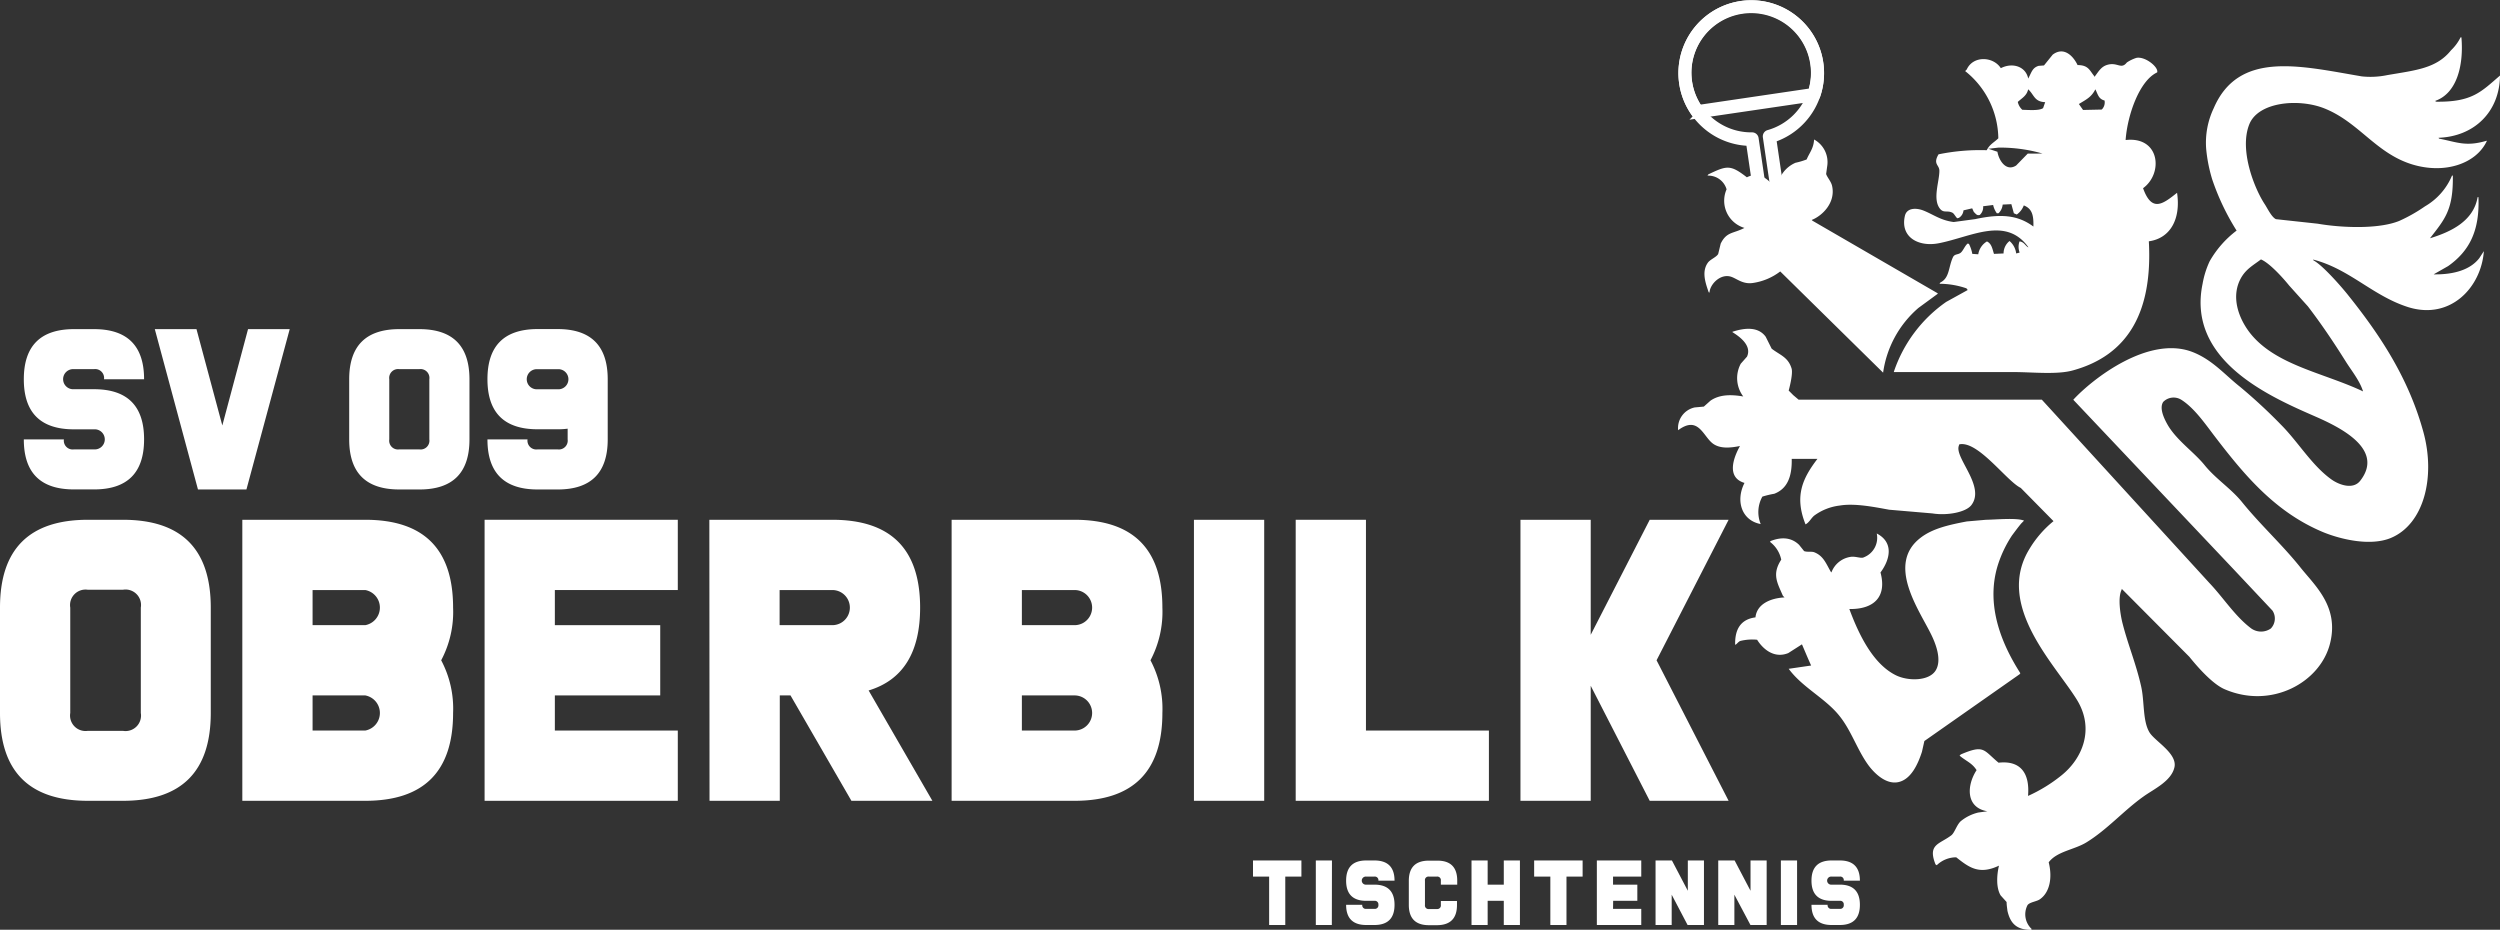 <svg xmlns="http://www.w3.org/2000/svg" viewBox="0 0 419.89 156.15"><rect x="0" y="0" width="419.89" height="156.15" fill="#333333" stroke="none"/><defs><style>.cls-1,.cls-2,.cls-3{fill:#fff;}.cls-2{fill-rule:evenodd;}.cls-3{stroke:#fff;stroke-miterlimit:10;}</style></defs><g id="Ebene_2" data-name="Ebene 2"><g id="Ebene_1-2" data-name="Ebene 1"><path class="cls-1" d="M20.65,87.3q14.75,0,14.75,14.75v17.7q0,14.75-14.75,14.75h-5.9Q0,134.5,0,119.75v-17.7Q0,87.31,14.75,87.3Zm3,14.75a2.6,2.6,0,0,0-3-3h-5.9a2.6,2.6,0,0,0-2.95,3v17.7a2.6,2.6,0,0,0,2.95,3h5.9a2.6,2.6,0,0,0,3-3Z"/><path class="cls-1" d="M40.7,87.3H61.35q14.75,0,14.75,14.75a17.31,17.31,0,0,1-2,8.85,17.31,17.31,0,0,1,2,8.85q0,14.75-14.75,14.75H40.7ZM52.5,105h8.85a3,3,0,0,0,0-5.9H52.5Zm0,11.8v5.9h8.85a3,3,0,0,0,0-5.9Z"/><path class="cls-1" d="M93.19,122.7h20.65v11.8H81.39V87.3h32.45V99.1H93.19V105h17.7v11.8H93.19Z"/><path class="cls-1" d="M119.14,87.3h20.65q14.75,0,14.75,14.75,0,11.3-8.65,13.92L156.6,134.5H143l-10.23-17.7h-1.8v17.7h-11.8Zm11.8,11.8V105h8.85a2.95,2.95,0,1,0,0-5.9Z"/><path class="cls-1" d="M159.83,87.3h20.65q14.76,0,14.75,14.75a17.41,17.41,0,0,1-2,8.85,17.41,17.41,0,0,1,2,8.85q0,14.75-14.75,14.75H159.83Zm11.8,17.7h8.85a2.95,2.95,0,1,0,0-5.9h-8.85Zm0,11.8v5.9h8.85a2.95,2.95,0,1,0,0-5.9Z"/><path class="cls-1" d="M212.33,134.5h-11.8V87.3h11.8Z"/><path class="cls-1" d="M217.62,87.3h11.8v35.4h20.65v11.8H217.62Z"/><path class="cls-1" d="M277.08,87.3h13.25l-12.1,23.6,12.1,23.6H277.08l-9.91-19.32V134.5h-11.8V87.3h11.8v19.32Z"/><path class="cls-1" d="M215.87,147.23v8.13h-2.71v-8.13h-2.71v-2.71h8.13v2.71Z"/><path class="cls-1" d="M223.69,155.36H221V144.52h2.71Z"/><path class="cls-1" d="M230.83,144.52q3.39,0,3.39,3.39h-2.71a.6.6,0,0,0-.68-.68h-1.35a.68.68,0,1,0,0,1.35h1.35q3.39,0,3.39,3.39t-3.39,3.39h-1.35q-3.39,0-3.39-3.39h2.71a.6.6,0,0,0,.68.68h1.35a.6.6,0,0,0,.68-.68.6.6,0,0,0-.68-.67h-1.35q-3.39,0-3.39-3.39t3.39-3.39Z"/><path class="cls-1" d="M244.75,147.91v.67H242v-.67a.6.6,0,0,0-.68-.68H240a.59.59,0,0,0-.67.68V152a.6.6,0,0,0,.67.68h1.36A.6.6,0,0,0,242,152v-.67h2.71V152q0,3.39-3.39,3.39H240q-3.37,0-3.38-3.39v-4.06q0-3.39,3.38-3.39h1.36Q244.75,144.52,244.75,147.91Z"/><path class="cls-1" d="M249.86,151.3v4.06h-2.71V144.52h2.71v4.06h2.71v-4.06h2.71v10.84h-2.71V151.3Z"/><path class="cls-1" d="M263.1,147.23v8.13h-2.71v-8.13h-2.72v-2.71h8.14v2.71Z"/><path class="cls-1" d="M270.92,152.65h4.74v2.71H268.2V144.52h7.46v2.71h-4.74v1.35H275v2.72h-4.06Z"/><path class="cls-1" d="M280.77,150.27v5.09h-2.71V144.52h2.75l2.67,5.09v-5.09h2.71v10.84h-2.75Z"/><path class="cls-1" d="M291.3,150.27v5.09h-2.71V144.52h2.75l2.67,5.09v-5.09h2.71v10.84H294Z"/><path class="cls-1" d="M301.83,155.36h-2.72V144.52h2.72Z"/><path class="cls-1" d="M309,144.52q3.38,0,3.38,3.39h-2.71a.59.59,0,0,0-.67-.68h-1.36a.68.68,0,1,0,0,1.35H309q3.38,0,3.38,3.39T309,155.36h-1.36q-3.39,0-3.39-3.39h2.71a.6.6,0,0,0,.68.68H309a.6.6,0,0,0,.67-.68.59.59,0,0,0-.67-.67h-1.36q-3.39,0-3.39-3.39t3.39-3.39Z"/><g id="Shape_1" data-name="Shape 1"><path class="cls-2" d="M409.65,23.28a.61.61,0,0,1-.07-.14c6-.22,10.25-4.37,10.31-10.45-3.17,2.72-4.66,4.49-10.8,4.39,0,0,0-.09-.07-.14,3.6-1.26,4.8-5.91,4.39-10.67h-.14a7.73,7.73,0,0,1-1.6,2.17c-2.45,3.06-5.9,3.35-10.74,4.18a13.76,13.76,0,0,1-4.25.21C386.41,11.09,376,8.4,371.8,18.19A13.49,13.49,0,0,0,370.54,25a25.67,25.67,0,0,0,1,5.09,40.13,40.13,0,0,0,4.11,8.64,16.94,16.94,0,0,0-4.53,5.16,15.05,15.05,0,0,0-1.18,3.76c-2.63,12.62,10.71,18.71,18.47,22.1,3.63,1.59,12.39,5.38,8,11-1.21,1.55-3.57.67-4.81-.21-3.3-2.35-5.59-6.28-8.43-9.14a89.07,89.07,0,0,0-7-6.48c-2.52-2-4.59-4.49-7.88-5.78-7.39-2.91-16.87,4.52-20.07,8l26.83,28.37,6.63,7.05a2.42,2.42,0,0,1-.28,3,2.86,2.86,0,0,1-3.28,0c-2.69-2-4.69-5.17-7-7.6L342.94,67.13H302.09l-.9-.76c-.26-.26-.51-.52-.77-.77,0,0,.77-2.75.49-3.7-.58-1.93-1.94-2.25-3.35-3.34l-1-2c-1.26-1.73-3.51-1.51-5.58-.84v.07c.93.59,3.34,2.14,2.44,4.11l-1.05,1.19a5.13,5.13,0,0,0,.42,5.5c-2.11-.36-4-.33-5.5.7l-1.12,1-1.53.14a3.55,3.55,0,0,0-2.79,3.83c3.46-2.58,4.21,1.13,5.92,2.3,1.23.84,2.91.66,4.47.35-1.12,2-2.3,5.3.76,6.2-1.53,3-.49,6.31,2.72,6.91a5.33,5.33,0,0,1,.28-4.61,15.76,15.76,0,0,1,2-.48c2.15-.82,3-2.82,2.93-5.86h4.32c-2.42,3.18-3.94,6.18-2,11,.62-.31.94-1.05,1.46-1.47A9,9,0,0,1,309,84.91c2.57-.44,6.12.31,8.3.7l7.25.62c2.44.4,5.61-.17,6.55-1.39,2.43-3.16-2.91-8-2.09-10,0-.07.05-.14.07-.21,3.16-.65,7.92,6.16,10.32,7.32l5.5,5.58a17.84,17.84,0,0,0-4,4.6c-5.92,9.5,4.29,19.47,7.95,25.44,3,4.92.88,9.88-2.65,12.69a25.66,25.66,0,0,1-5.58,3.42c.32-3.74-1.19-6-4.95-5.58-2.58-2.14-2.38-3.08-6.34-1.39l-.21.2c1.08.93,2.07,1.2,2.86,2.44-1.67,2.55-1.86,6.29,1.81,6.91l-1.53.21a7.35,7.35,0,0,0-2.86,1.39c-.73.57-1.09,2-1.67,2.44-2,1.52-4,1.47-2.65,4.88l.21.14a4.7,4.7,0,0,1,3.27-1.33c2.12,1.67,3.82,3,7.18,1.4-.38,1.59-.5,3.71.28,5l1,1.11c0,.49.09,1,.14,1.47.46,2,1.44,3.23,4,3.2l.07-.14a3.36,3.36,0,0,1-.7-4c.36-.52,1.57-.61,2.09-1,1.68-1.17,2.11-3.68,1.47-6.2,1.4-1.86,4.31-2.1,6.34-3.35,3.52-2.16,6.26-5.35,9.62-7.73,1.72-1.23,4.64-2.55,5.16-4.88s-3.29-4.38-4.19-5.86c-1.16-1.91-.83-5.15-1.39-7.67-.86-3.86-2.21-7-3.14-10.66-.35-1.38-.84-4.31-.14-5.65v-.14l11.37,11.43c1.36,1.69,3.87,4.56,5.92,5.44,7.86,3.4,16.06-1.14,17.7-7.67,1.56-6.17-2.49-9.68-4.94-12.75-3.09-3.87-6.75-7.19-9.83-11-1.84-2.28-4.43-3.91-6.28-6.2s-4.85-4.26-6.34-7c-.4-.74-1.34-2.55-.63-3.63a2.44,2.44,0,0,1,3.07-.35c2.22,1.42,4.06,4.14,5.65,6.21,4.92,6.42,10.08,12.64,18.12,16,2.82,1.16,7.84,2.43,11.36,1,5.6-2.31,7.57-10.23,5.51-17.78-2.52-9.23-7.45-16.53-12.69-23.07-1.12-1.41-4.27-5-5.78-5.79l-.07-.14c6.14,1.57,10,6.1,16,8,7.09,2.2,12.25-3.34,12.69-9.41l-.77,1.18c-1.48,1.92-4.22,2.78-7.67,2.72l2.44-1.39c3.45-2.44,5.33-5.79,5.09-11.58h-.14c-.69,4-4.39,5.8-8,6.91,2.44-3.16,3.93-4.7,3.84-10.53h-.14a10.73,10.73,0,0,1-4.53,5.16A26.73,26.73,0,0,1,403,37.09c-3.43,1.42-9.64,1.19-13.74.48l-7-.76c-.73-.33-1.43-1.83-1.88-2.51-1.71-2.58-4.35-9.12-2.58-13.46,1.54-3.75,8.29-4.33,12.55-2.65,5.82,2.3,8.67,7.54,14.78,9.42,5.52,1.69,10.77-.14,12.54-3.91v-.07C414.15,24.68,412.72,23.88,409.65,23.28ZM379.74,43.57c1.48.62,3.74,3.15,4.74,4.39l3.14,3.49c2.3,3,4.36,6.07,6.41,9.34.94,1.49,2.32,3.18,2.86,4.95-6.58-3.13-14.73-4.38-19-9.83-1.82-2.34-3.37-6.12-1.39-9.41C377.37,45.1,378.48,44.53,379.74,43.57ZM289,40.92l-.42,1.74c-.32.55-1.34.9-1.74,1.47-1.09,1.53-.36,3.47.14,4.95l.14.07c.07-1.42,1.87-3.29,3.69-2.65,1,.36,2,1.33,3.77,1A9.85,9.85,0,0,0,299,45.59l17.28,17a17.55,17.55,0,0,1,5.93-10.87l3.14-2.3c.13-.1,0,0,.13-.14l-21.05-12.2c-.13-.1,0,0-.14-.14,1.78-.69,4.05-2.91,3.42-5.72-.17-.76-.82-1.42-1-2l.21-1.53a4.33,4.33,0,0,0-2.23-4.26c-.09,1.54-.81,2.26-1.25,3.35a12.31,12.31,0,0,1-1.88.56,5.11,5.11,0,0,0-3.07,4.39c-1.3-1.14-2.64-3.19-5.09-1.95-2.77-2.14-3.33-2-6.48-.49l-.14.21a3.19,3.19,0,0,1,3.21,2.3,4.76,4.76,0,0,0,3,6.48C291.09,39.27,290,38.89,289,40.92Zm50.33,72.15c-2.76-4.33-6-11.06-3.77-18.19a20,20,0,0,1,2.37-4.95c.51-.68,1-1.35,1.54-2l.48-.49c-1.27-.51-4.76-.16-6.41-.14l-3.21.28c-3,.57-5.72,1.18-7.73,2.72-5.83,4.44-.3,12.07,1.74,16.24.68,1.38,1.89,4.24.77,6.06s-4.61,1.81-6.63.84c-3.9-1.88-6.31-6.93-7.87-11.15,4.15.06,6.33-2.07,5.23-6.14,1.64-2.21,2.25-5.06-.63-6.55a3.51,3.51,0,0,1-2.16,4c-.44.26-1.4-.21-2.23-.07a4.06,4.06,0,0,0-3.21,2.58h-.07c-.82-1.38-1.23-2.71-2.79-3.34-.47-.2-1.18,0-1.74-.21l-.84-1.05c-1.32-1.28-3-1.35-4.81-.63a.61.61,0,0,1-.07.14A5,5,0,0,1,299.17,94c-1.59,2.45-.67,3.86.28,6.07l.27.27c-2.36.12-4.65,1.11-4.88,3.35-2.36.31-3.48,1.86-3.41,4.6.2,0,.49-.48.84-.63a8.3,8.3,0,0,1,2.85-.21c.9,1.46,2.79,3.23,5.23,2.24l2.3-1.47c.51,1.19,1,2.37,1.54,3.56l-3.77.55c2.31,3.14,6.15,4.94,8.5,7.88,2,2.45,3,5.72,4.88,8.3.82,1.12,2.81,3.3,5,2.86s3.34-3.07,4-5.09l.41-1.82,16-11.22ZM325.65,40.85c5.46-1.07,11.2-4.56,15,.63v.07c-.52-.31-.66-.86-1.39-1h-.07a2.67,2.67,0,0,0,0,1.81v.07l-.56.14a3.23,3.23,0,0,0-1.12-2.09,2.68,2.68,0,0,0-1,2.09l-1.61.07c-.28-.87-.39-1.71-1.18-2.09a3.07,3.07,0,0,0-1.46,2.16l-1-.07a6.06,6.06,0,0,0-.56-1.67l-.21-.07c-.51.39-.78,1.29-1.25,1.6s-1,.13-1.26.77c-.74,1.63-.53,3.41-2.09,4.18l-.14.21a14,14,0,0,1,4.53.77l.21.28-3.62,2a23.37,23.37,0,0,0-8.78,11.71v.07h20.07c3.19,0,7.33.47,10-.28,9.17-2.53,13.41-9.68,12.75-21.68,3.65-.51,5.39-3.79,4.74-8.15-2.39,1.9-4.24,3.34-5.71-.77,3.44-2.5,2.82-8.75-2.93-8.09.29-4.18,2.33-10,5.3-11.36.28-.86-2-2.73-3.49-2.44a6.41,6.41,0,0,0-1.6.77c-1,1.27-1.56-.14-3.35.42-1,.32-1.42,1.13-2,1.88v.14c-.9-1-1-2-2.93-2-.69-1.47-2.28-3.19-4.18-1.75l-1.46,1.81-.91.07c-1.05.33-1.17,1.07-1.67,2l-.07.14c-.42-2.08-2.68-2.74-4.6-1.75-1.28-2-4.66-2.13-5.72.21l-.27.28a14.63,14.63,0,0,1,5.57,11.29c-.73.72-1.45,1-1.95,2a34.72,34.72,0,0,0-8.09.69c-1,1.69.17,1.76.14,2.79,0,1.73-1.11,4.58,0,6.21.68,1,1.29.32,2.23.83.22.12.54.72.77.91l.28-.07a1.64,1.64,0,0,0,.77-1.26l1.46-.34c.09.2.19.41.28.62.29.24.49.66,1,.49a1.77,1.77,0,0,0,.56-1.46l1.68-.21a3.7,3.7,0,0,0,.62,1.39h.28a2.3,2.3,0,0,0,.7-1.46l1.46-.07.42,1.53.49.21a3.29,3.29,0,0,0,1.18-1.53c1.36.54,1.67,1.59,1.61,3.55-2.68-2-5.6-2.14-9.76-1.25l-3.63.49C325.89,37,324.7,36,323,35.34c-1.28-.48-2.76-.39-3.06.91C319.11,39.88,322.28,41.52,325.65,40.85ZM351.93,15c.43.85.52,1.62,1.54,1.88A1.67,1.67,0,0,1,353,18.4l-3.14.07-.7-1C350.42,16.7,351.27,16.31,351.93,15Zm-11.29,0c1,.87,1,2.09,2.86,2.16l-.35,1c-.68.46-2.37.31-3.49.28a2.47,2.47,0,0,1-.76-1.32C339.57,16.49,340.41,16.09,340.64,15Zm-.07,10.8-1.95,2c-1.68,1.08-2.9-.85-3.14-2.31L334,25h-.14l1.81-.21a25.9,25.9,0,0,1,7.39,1Z"/></g><path class="cls-1" d="M15.78,55.28q8.42,0,8.42,8.42H17.47A1.5,1.5,0,0,0,15.78,62H12.42a1.69,1.69,0,1,0,0,3.37h3.36q8.42,0,8.42,8.42t-8.42,8.41H12.42Q4,82.21,4,73.8h6.73a1.49,1.49,0,0,0,1.69,1.68h3.36a1.69,1.69,0,1,0,0-3.37H12.42Q4,72.11,4,63.7t8.42-8.42Z"/><path class="cls-1" d="M41.66,55.28h7L41.39,82.21H33.25L26,55.28H33l4.34,16.18Z"/><path class="cls-1" d="M70.43,55.28q8.41,0,8.42,8.42V73.8q0,8.42-8.42,8.41H67.06q-8.41,0-8.41-8.41V63.7q0-8.41,8.41-8.42Zm1.68,8.42A1.49,1.49,0,0,0,70.43,62H67.06a1.49,1.49,0,0,0-1.68,1.69V73.8a1.48,1.48,0,0,0,1.68,1.68h3.37a1.48,1.48,0,0,0,1.68-1.68Z"/><path class="cls-1" d="M90.29,82.21q-8.42,0-8.42-8.41H88.6a1.49,1.49,0,0,0,1.69,1.68h3.36a1.49,1.49,0,0,0,1.69-1.68V72a12.91,12.91,0,0,1-1.69.1H90.29q-8.42,0-8.42-8.41t8.42-8.42h3.36q8.41,0,8.42,8.42V73.8q0,8.42-8.42,8.41Zm0-20.2a1.69,1.69,0,1,0,0,3.37h3.36a1.69,1.69,0,1,0,0-3.37Z"/><path class="cls-3" d="M284.6,19.11a11.73,11.73,0,1,1,20.62-3,.61.61,0,0,1-.48.4l-19.57,2.88A.6.6,0,0,1,284.6,19.11Zm19.94-8.41a10.53,10.53,0,1,0-20.84,3.08,10.39,10.39,0,0,0,1.67,4.33l18.82-2.78A10.34,10.34,0,0,0,304.54,10.7Z"/><path class="cls-3" d="M295.38,35l-1.62-11a11.73,11.73,0,1,1,4.09-.6l1.62,11a.61.61,0,0,1-.5.69l-2.91.43A.61.61,0,0,1,295.38,35Zm1.2-12a.6.6,0,0,1,.44-.67,10.56,10.56,0,1,0-2.75.4.6.6,0,0,1,.6.52l1.61,10.93,1.71-.26Z"/></g></g></svg>